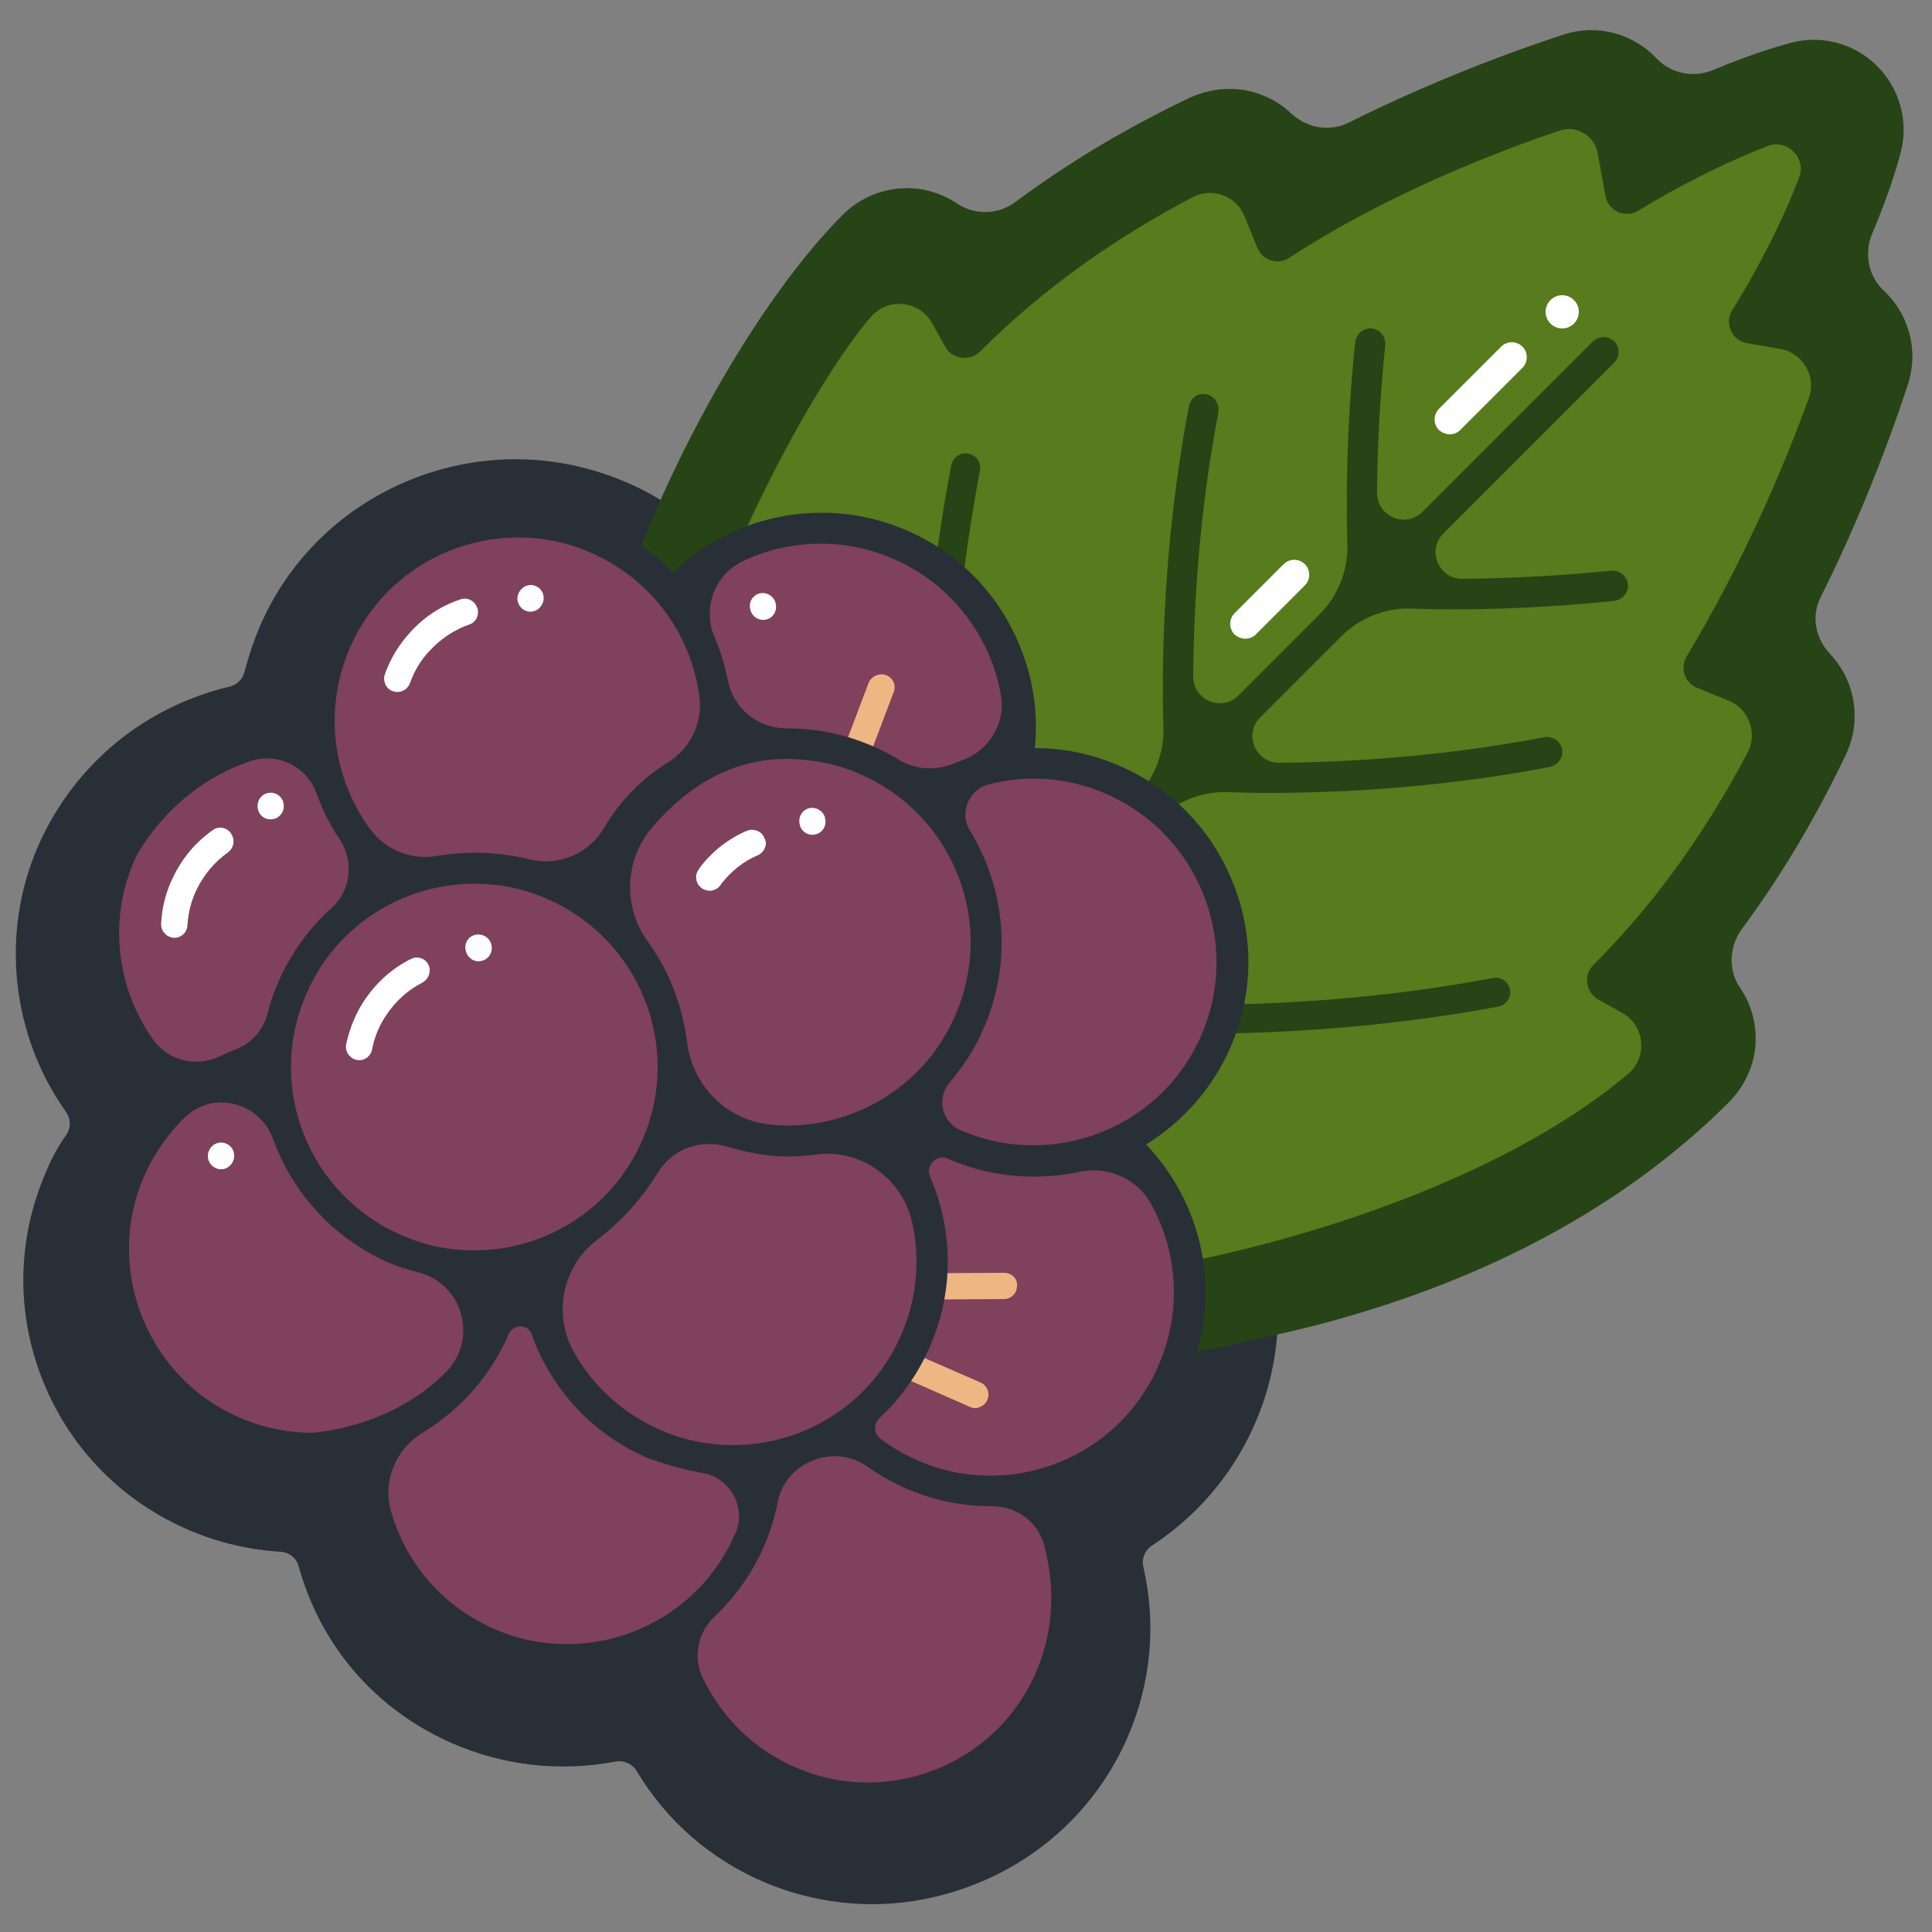 <?xml version="1.0" encoding="utf-8"?>
<!-- Generator: Adobe Illustrator 20.0.0, SVG Export Plug-In . SVG Version: 6.00 Build 0)  -->
<svg version="1.1" id="Layer_1" xmlns="http://www.w3.org/2000/svg" xmlns:xlink="http://www.w3.org/1999/xlink" x="0px" y="0px"
	 viewBox="0 0 500 500" style="enable-background:new 0 0 500 500;" xml:space="preserve">
<rect x="0" y="0" width="500" height="500" fill="#808080" stroke="none"/>
<style type="text/css">
	.st0{fill:#292F37;}
	.st1{fill:#577B1D;}
	.st2{fill:#AD2F26;}
	.st3{fill:#264415;}
	.st4{fill:#539243;}
	.st5{fill:#7F415B;}
	.st6{fill:#246901;}
	.st7{fill:#FFFFFF;}
	.st8{fill:#8A1100;}
	.st9{fill:#5EC865;}
	.st10{fill:#007500;}
	.st11{fill:#FF3D50;}
	.st12{fill:none;stroke:#246901;stroke-linecap:round;stroke-linejoin:round;stroke-miterlimit:10;}
	.st13{fill:none;stroke:#FFFFFF;stroke-linecap:round;stroke-linejoin:round;stroke-miterlimit:10;}
	.st14{fill:#FF3D50;stroke:#CC3248;stroke-miterlimit:10;}
	.st15{fill:none;stroke:#007500;stroke-linecap:round;stroke-linejoin:round;stroke-miterlimit:10;}
	.st16{fill:none;stroke:#264415;stroke-linecap:round;stroke-linejoin:round;stroke-miterlimit:10;}
	.st17{fill:#528B1C;}
	.st18{fill:#20420B;}
	.st19{fill:#314773;}
	.st20{fill:#7389B5;}
	.st21{fill:#528B1C;stroke:#20420B;stroke-linecap:round;stroke-linejoin:round;stroke-miterlimit:10;}
	.st22{fill:none;stroke:#314773;stroke-linejoin:round;stroke-miterlimit:10;}
	.st23{fill:#00FFFF;}
	.st24{fill:#22B473;stroke:#184C28;stroke-width:3;stroke-linecap:round;stroke-linejoin:round;stroke-miterlimit:10;}
	.st25{fill:#2E368E;}
	.st26{fill:#9A0D90;}
	.st27{fill:#161542;}
	.st28{fill:#251749;}
	.st29{fill:none;stroke:#FBA954;stroke-linecap:round;stroke-linejoin:round;stroke-miterlimit:10;}
	.st30{fill:#61303F;}
	.st31{fill:#EEB683;}
	.st32{fill:#1B631A;}
	.st33{fill:#FBA954;}
	.st34{fill:#ECD8A1;}
	.st35{fill:#DC0900;stroke:#184C28;stroke-width:1.701;stroke-miterlimit:10;}
	.st36{fill:none;stroke:#007500;stroke-width:2;stroke-linecap:round;stroke-miterlimit:10;}
	.st37{fill:#F10A00;stroke:#8A1100;stroke-miterlimit:10;}
	.st38{fill:none;stroke:#FFFFFF;stroke-linecap:round;stroke-miterlimit:10;}
	.st39{fill:none;stroke:#007500;stroke-width:3;stroke-linecap:round;stroke-miterlimit:10;}
	.st40{fill:#F10A00;}
	.st41{display:none;fill:#ECD8A1;}
	.st42{fill:#7389B5;stroke:#314773;stroke-miterlimit:10;}
	.st43{fill:none;stroke:#314773;stroke-miterlimit:10;}
	.st44{opacity:0.4;fill:#314773;}
	.st45{fill:#7389B5;stroke:#314773;stroke-linecap:round;stroke-linejoin:round;stroke-miterlimit:10;}
	.st46{fill:#8BA3CD;stroke:#314773;stroke-miterlimit:10;}
	.st47{fill:#5A7098;}
	.st48{fill:none;stroke:#FFFFFF;stroke-width:8;stroke-linecap:round;stroke-linejoin:round;stroke-miterlimit:10;}
	.st49{fill:#FF3D50;stroke:#AD2F26;stroke-miterlimit:10;}
	.st50{fill:#FF3D50;stroke:#CC3248;stroke-width:1.058;stroke-miterlimit:10;}
	.st51{fill:#539243;stroke:#246901;stroke-width:3;stroke-linejoin:round;stroke-miterlimit:10;}
</style>
<path class="st0" d="M11.9,303.3c-7.6,17.5-7.8,36.8-0.7,54.3c7.1,17.5,20.6,31.2,38.2,38.6c7.4,3.1,15.2,4.9,23.2,5.4
	c2.2,0.1,4.1,1.6,4.7,3.8c0.6,2.1,1.3,4.3,2.1,6.4c6.7,17.7,20,31.6,37.5,39.3c13.4,5.9,28.1,7.5,42.4,4.8c2.2-0.4,4.4,0.6,5.5,2.5
	c7.8,13,19.3,22.9,33.2,28.8c8.9,3.7,18.3,5.6,27.7,5.6c9.1,0,18.3-1.8,27-5.3c17.7-7.1,31.7-20.7,39.2-38.1c6-13.9,7.4-29.1,4-43.9
	c-0.5-2.1,0.4-4.3,2.2-5.5c28.1-18.3,39.9-53.9,28.1-84.8c-1.1-2.9-2.4-5.8-3.9-8.5c-1-1.9-0.8-4.3,0.7-5.9
	c18.3-20.1,23.8-48.1,14.3-73.1c-8.1-21.3-26.5-37.4-49-43.1c-2.1-0.5-3.5-2.1-3.8-4.3c-0.7-5.1-2-10.2-3.9-15
	c-6.7-17.6-20-31.6-37.5-39.2c-17.4-7.7-36.8-8.1-54.7-1.3l-1.2,0.5c-3.4,1.4-6.7,3-9.8,4.8c-1.8,1-3.8,1-5.5-0.1
	c-3.4-2.2-7.1-4.1-10.8-5.6c-17.6-7.3-37-7.4-54.7-0.3c-17.7,7.1-31.7,20.7-39.2,38.1c-1.6,3.8-2.9,7.7-3.9,11.6
	c-0.5,2-1.9,3.4-3.9,3.9c-3.5,0.8-7.1,2-10.4,3.3c-17.7,7.1-31.6,20.7-39.2,38.1c-9.7,22.4-6.9,48.7,7.3,68.7
	c1.2,1.7,1.3,3.9,0.2,5.7C15,296.7,13.3,299.9,11.9,303.3z"/>
<polygon class="st1" points="315.9,338.5 383.6,315.7 445.6,264.4 428.5,253.7 471.2,179.6 449.8,171.1 485.4,87 465.5,80.6 
	479.7,26.5 426.3,40 417.8,18.7 333,52.9 321.6,32.9 250.4,77.1 231.9,59.3 186.3,117.7 183.5,162.7 "/>
<path class="st3" d="M248.7,154.7c1.1-10.6,2.8-21.7,4.9-32.9c0.4-2-0.9-4-3-4.4c-2-0.4-4,0.9-4.4,3c-1.9,9.7-3.3,19.3-4.5,28.5
	C245.5,149.4,247.8,151.8,248.7,154.7z"/>
<path class="st3" d="M390.8,256.1c-0.4-2-2.3-3.4-4.4-3c-25.4,4.8-49.6,6.6-70.5,6.9c0.6,2.5,0.3,5.3-0.9,7.5
	c21.5-0.3,46.5-2.1,72.8-7C389.8,260.1,391.2,258.1,390.8,256.1z"/>
<path class="st5" d="M314.7,269.3c5.4-12.6,5.6-26.6,0.5-39.4s-14.8-22.8-27.5-28.2c-6.5-2.8-13.3-4.2-20.3-4.2
	c-1.5,0-3,0.1-4.5,0.2c1.8-9.5,0.9-19.4-2.7-28.7c-5.1-12.8-14.8-22.8-27.5-28.2c-6.5-2.8-13.3-4.2-20.3-4.2
	c-15,0-28.9,6.5-38.5,17.4c-5.2-6.4-11.8-11.4-19.5-14.7c-6.5-2.8-13.3-4.2-20.3-4.2c-20.6,0-39.1,12.2-47.3,31.1
	c-3.4,7.9-4.6,16.1-4,24.2c-1.5-0.1-3.1-0.2-4.6-0.2c-20.6,0-39.1,12.2-47.3,31.1c-9.7,22.6-1.9,48.5,17.4,62.2
	c-6.3,5.1-11.4,11.8-14.7,19.5c-11.2,26.1,0.9,56.4,26.9,67.6c6.5,2.8,13.3,4.2,20.3,4.2c5.1,0,10.1-0.8,14.9-2.2
	c-2.3,21.8,9.6,43.6,30.8,52.8c6.5,2.8,13.3,4.2,20.3,4.2c9.8,0,19.1-2.8,27-7.7c0.6,3.7,1.6,7.4,3,11c5.1,12.8,14.8,22.8,27.5,28.2
	c6.5,2.8,13.3,4.2,20.3,4.2c20.6,0,39.1-12.2,47.3-31.1c7.2-16.8,4.8-35.3-4.8-49.4c16.1-3.4,29.9-14.4,36.6-30
	c5.4-12.6,5.6-26.6,0.5-39.4c-3.1-7.9-8.1-14.7-14.4-20.1C300.7,290,309.6,280.9,314.7,269.3z M153.2,234.6
	c-0.1-0.1-0.2-0.1-0.3-0.2c0.1,0,0.2-0.1,0.4-0.2C153.2,234.4,153.2,234.5,153.2,234.6z"/>
<path class="st3" d="M307.2,350.4c8.4-1.6,27.3-5.8,35.2-7.9c43-11.5,78.2-30.6,104.7-56.9c4.1-4,6.8-9.4,7.2-15.1
	c0.4-5.5-1.1-10.7-4-14.9c-3.1-4.6-2.8-10.7,0.5-15.2c10.1-13.6,19.1-28.7,26.9-45.1c2.8-5.8,3-12.5,0.7-18.5
	c-1.1-2.9-2.8-5.4-4.8-7.6c-3.8-4-4.9-9.8-2.4-14.7c8.6-17.2,16.1-35.5,22.4-54.5c1.6-4.7,1.8-9.7,0.3-14.5
	c-1.2-4.1-3.5-7.6-6.4-10.3c-4-3.7-5.1-9.7-3-14.7c5.1-12,7.1-19.9,7.5-21.4c1.9-7.9-0.4-16.2-6.2-22c-4.4-4.4-10.3-6.8-16.4-6.8
	c-1.9,0-3.7,0.2-5.6,0.7c-1.4,0.4-9,2.3-20.4,7.1c-5,2.1-10.9,1-14.6-2.9c-1.5-1.6-3.2-3-5.1-4.1c-3.6-2.2-7.8-3.3-11.9-3.3
	c-2.5,0-4.9,0.4-7.3,1.2c-19.5,6.4-38.1,14.1-55.6,22.8c-4.9,2.4-10.7,1.3-14.7-2.4c-2.2-2.1-4.7-3.7-7.6-4.8
	c-2.7-1.1-5.6-1.6-8.5-1.6c-3.4,0-6.8,0.8-10,2.2c-16.4,7.8-31.5,16.8-45.2,27c-4.5,3.4-10.6,3.6-15.3,0.4c-2.9-1.9-6.2-3.2-9.7-3.7
	c-1.1-0.1-2.1-0.2-3.2-0.2c-6.1,0-12.1,2.4-16.5,6.8c-21.4,21.4-43.4,60.8-55.1,93.3c3.9,1.2,11.4,3.3,11.4,3.3s8.3-3.2,14.4-5.6
	c7.7-18.7,23.1-48.7,36.4-64.4c4.4-5.2,12.6-4.4,15.9,1.5l3.4,6.1c1.8,3.3,6.3,3.9,9,1.3l0.1-0.1c16.5-16.5,35.4-29.6,55-39.9
	c5.1-2.6,11.3-0.3,13.4,5l3.3,8.1c1.3,3.3,5.4,4.6,8.3,2.6c26.1-17.1,55.7-28.1,69.9-32.9c4.4-1.5,9.1,1.3,9.9,5.9l2,11
	c0.7,3.9,5.1,5.9,8.5,3.8c13.5-8.2,25.2-13.5,33.4-16.7c5.1-2,10.2,3.1,8.2,8.2c-3.2,8.4-8.7,20.4-17.3,34.3
	c-2.1,3.4-0.1,7.8,3.8,8.5l8.6,1.5c5.9,1,9.5,7.2,7.4,12.8c-7.7,21.1-18,44.1-31.6,66.8c-1.8,3-0.5,6.8,2.7,8.1l8.1,3.3
	c5.3,2.1,7.6,8.4,5,13.4c-10.3,19.6-23.3,38.4-39.8,54.9l-0.1,0.1c-2.7,2.7-2,7.2,1.3,9l6.1,3.4c5.9,3.3,6.7,11.4,1.6,15.8
	c-29.8,25.2-77.7,41.4-114.2,48.7L307.2,350.4z"/>
<path class="st3" d="M293.9,206.4c4.8-4.8,7.4-11.4,7.2-18.1c-0.5-16.6-0.1-48,6.6-83.2c0.4-2.2,2.5-3.6,4.7-3
	c2.1,0.5,3.2,2.6,2.9,4.7c-5.1,26.6-6.4,51.1-6.5,68.3c0,6.1,7.4,9.2,11.7,4.9l21-21c4.8-4.8,7.4-11.4,7.2-18.1
	c-0.3-11.4-0.3-29.9,2-52.2c0.2-2.1,2-3.8,4.1-3.7c2.2,0.1,3.9,2.1,3.7,4.3c-1.5,14.7-2.1,27.8-2.1,38.3c0,6.1,7.4,9.2,11.7,4.9
	l44-44c1.5-1.5,3.9-1.7,5.5-0.3c1.7,1.5,1.7,4.1,0.2,5.6l-44.3,44.3c-4.3,4.3-1.2,11.7,4.9,11.7c10.5-0.1,23.7-0.6,38.6-2.1
	c2.4-0.2,4.5,1.7,4.3,4.3c-0.2,1.8-1.7,3.3-3.6,3.5c-16.4,1.7-30.8,2.2-41.8,2.2c-4.1,0-7.7-0.1-10.7-0.2
	c-6.8-0.2-13.3,2.4-18.1,7.2l-21,21c-4.3,4.3-1.2,11.7,4.9,11.7c17.2-0.1,41.8-1.5,68.7-6.6c2.2-0.4,4.3,1.1,4.6,3.3
	c0.3,2.1-1.3,4-3.3,4.4c-28.7,5.5-55,6.7-72.7,6.7c-4,0-7.6-0.1-10.6-0.2c-6.8-0.2-13.3,2.4-18.1,7.2l-1,1c-0.7-1.2-1.4-2.3-2.4-3.3
	c-0.9-0.9-1.8-1.7-2.9-2.4L293.9,206.4z"/>
<path class="st7" d="M375.2,112.4c1,0,2-0.4,2.7-1.1L394,95.2c1.5-1.5,1.5-4,0-5.5c-1.5-1.5-4-1.5-5.5,0l-16.1,16.1
	c-1.5,1.5-1.5,4,0,5.5C373.2,112,374.2,112.4,375.2,112.4z"/>
<path class="st7" d="M322.3,165.3c1,0,2-0.4,2.7-1.1l12.7-12.7c1.5-1.5,1.5-4,0-5.5c-1.5-1.5-4-1.5-5.5,0l-12.7,12.7
	c-1.5,1.5-1.5,4,0,5.5C320.3,164.9,321.3,165.3,322.3,165.3z"/>
<circle class="st7" cx="404.3" cy="80.7" r="4.3"/>
<path class="st7" d="M123.7,158.5c0-0.4,0-0.8-0.2-1.2c-0.6-1.8-2.5-2.8-4.3-2.2c-5.1,1.7-9.5,4.6-13.1,8.6
	c-2.9,3.2-5.1,6.8-6.5,10.8c-0.6,1.8,0.3,3.8,2.1,4.4c1.8,0.6,3.7-0.3,4.4-2.1c1.1-3.1,2.8-6,5.1-8.4c2.9-3.1,6.3-5.4,10.3-6.8
	C122.8,161.2,123.7,159.9,123.7,158.5z"/>
<path class="st7" d="M111.2,250.8c0-0.4-0.2-0.8-0.3-1.1c-0.8-1.7-2.9-2.4-4.6-1.5c-4.8,2.4-8.7,5.9-11.8,10.4
	c-2.4,3.5-4,7.5-4.9,11.6c-0.4,1.8,0.8,3.7,2.7,4.1c1.8,0.4,3.6-0.8,4-2.7c0.6-3.3,1.9-6.3,3.8-9.1c2.4-3.5,5.5-6.3,9.2-8.2
	C110.6,253.6,111.3,252.2,111.2,250.8z"/>
<path class="st7" d="M124.5,248.7c1.8-0.3,3.1-2.1,2.7-4c-0.3-1.9-2.1-3.1-4-2.8s-3.1,2.1-2.7,4S122.6,249.1,124.5,248.7z"/>
<path class="st7" d="M57.4,302.6c1.9-0.1,3.3-1.8,3.2-3.7c-0.1-1.9-1.7-3.3-3.6-3.2s-3.3,1.8-3.2,3.7
	C53.9,301.3,55.6,302.7,57.4,302.6z"/>
<path class="st7" d="M137.4,158.3c1.9-0.1,3.3-1.7,3.3-3.6s-1.7-3.4-3.5-3.3s-3.3,1.7-3.3,3.6C134,156.9,135.6,158.4,137.4,158.3z"
	/>
<path class="st7" d="M210.7,216c1.9-0.2,3.2-2,2.9-3.9c-0.2-1.9-2-3.2-3.8-3c-1.9,0.2-3.2,2-2.9,3.9
	C207.1,214.9,208.8,216.3,210.7,216z"/>
<path class="st7" d="M197.9,160.4c1.9-0.2,3.2-2,2.9-3.9c-0.2-1.9-2-3.2-3.8-3c-1.9,0.2-3.2,2-2.9,3.9S196,160.6,197.9,160.4z"/>
<path class="st7" d="M197.8,216.8c-0.7-1.7-2.8-2.5-4.5-1.8c-4.9,2.1-9.1,5.4-12.3,9.7c0,0,0,0,0,0.1c0,0,0,0,0,0
	c-0.6,0.7-1,1.7-0.8,2.7c0.2,1.9,2,3.2,3.9,3c1.2-0.2,2.1-0.9,2.6-1.8c2.6-3.3,5.7-5.8,9.5-7.4c1.3-0.6,2.1-2,2-3.4
	C198.1,217.6,198,217.2,197.8,216.8z"/>
<path class="st7" d="M60.3,216.8c-0.1-0.4-0.3-0.7-0.5-1.1c-1.1-1.6-3.2-2-4.7-0.9c-4.4,3.1-7.8,7.1-10.2,12
	c-1.9,3.8-3,7.9-3.2,12.2c-0.1,1.9,1.3,3.5,3.2,3.7c1.9,0.1,3.5-1.3,3.6-3.2c0.2-3.3,1-6.5,2.5-9.5c1.9-3.8,4.6-7,8-9.4
	C60.2,219.7,60.7,218.2,60.3,216.8z"/>
<path class="st7" d="M70.6,212c1.9-0.3,3.1-2.1,2.8-4c-0.3-1.9-2.1-3.1-3.9-2.8c-1.9,0.3-3.1,2.1-2.8,4
	C67,211.1,68.7,212.3,70.6,212z"/>
<path class="st31" d="M259.9,329.4l-17.7,0.1c0.1,2.3,0,4.5-0.3,6.8l17.9-0.1c1.9,0,3.4-1.5,3.4-3.4
	C263.4,330.9,261.8,329.4,259.9,329.4z"/>
<path class="st31" d="M238.2,351c-0.6,1.4-1.2,2.8-2,4.2c-0.4,0.7-0.8,1.3-1.1,1.9l15.9,7c0.8,0.4,1.7,0.4,2.4,0.1
	c0.9-0.3,1.7-0.9,2.1-1.9c0.8-1.7,0-3.7-1.7-4.5L238.2,351z"/>
<path class="st31" d="M224.8,176.7l-6.2,16.4c2.2,0.7,4.3,1.6,6.4,2.6l6.3-16.6c0.7-1.8-0.2-3.7-2-4.4
	C227.5,174.1,225.5,175,224.8,176.7z"/>
<path class="st0" d="M134,131.1L134,131.1c-22.2,0-42.2,13.2-50.9,33.5c-3,6.9-4.5,14.2-4.5,21.5c-0.1,0-0.3,0-0.4,0h0h0
	c-22.2,0-42.2,13.2-50.9,33.5c-9.8,22.8-3.1,48.6,14.8,64c-5.1,5-9.3,11-12.2,17.7c-5.9,13.6-6.1,28.7-0.6,42.4
	c5.5,13.8,16,24.6,29.6,30.4c7,3,14.3,4.5,21.9,4.5c3.6,0,7.1-0.4,10.6-1c0,7.1,1.3,14.1,3.9,20.9c5.5,13.8,16,24.6,29.6,30.4
	c7,3,14.3,4.5,21.9,4.5c8.6,0,16.8-2,24.3-5.6c0.6,2.1,1.2,4.3,2.1,6.4c5.5,13.8,16,24.6,29.6,30.4c7,3,14.3,4.5,21.9,4.5
	c22.2,0,42.2-13.2,50.9-33.5c5.9-13.6,6.1-28.7,0.6-42.4c-0.8-2.1-1.8-4.1-2.8-6c15-4.8,27.6-15.9,34-30.9
	c5.9-13.6,6.1-28.7,0.6-42.4c-2.7-6.7-6.6-12.7-11.4-17.7c9.5-5.9,17.3-14.6,21.9-25.3c5.9-13.6,6.1-28.7,0.6-42.4
	c-5.5-13.8-16-24.6-29.6-30.4c-6.9-3-14.3-4.5-21.7-4.5c0.9-8.7-0.3-17.6-3.7-26c-5.5-13.8-16-24.6-29.6-30.4
	c-7-3-14.3-4.5-21.9-4.5h0h0c-14.6,0-28.3,5.7-38.4,15.5c-5-5.2-11.1-9.5-18.1-12.5C148.9,132.6,141.6,131.1,134,131.1 M212.4,140.7
	c6.3,0,12.6,1.2,18.7,3.9c15.1,6.5,25.2,20,27.9,35.1c1.4,7.4-3,14.6-10.1,17.1c-0.8,0.3-1.6,0.6-2.4,0.9c-4.5,1.8-9.6,1.5-13.7-1
	c-2.3-1.4-4.6-2.6-7.2-3.7c-7-3-14.3-4.5-21.9-4.5h0h0c0,0-0.1,0-0.1,0c-7.4,0-13.8-5.1-15.2-12.3c-0.8-3.9-1.9-7.7-3.5-11.4
	c-3.2-7.4,0.1-16.2,7.4-19.6C198.6,142.2,205.5,140.7,212.4,140.7z M203.7,299.3c2.5,0,5-0.2,7.4-0.5c11.6-1.6,22.5,6.2,25,17.7
	c2,9.3,1.3,19.4-2.8,28.8c-7.7,18-25.2,28.7-43.6,28.7c-6.3,0-12.6-1.2-18.7-3.9c-9.9-4.3-17.6-11.5-22.5-20.2
	c-5.5-9.8-2.9-22.3,6-29c7.4-5.6,12.5-12.1,15.8-17.5c3.7-6,10.9-8.7,17.7-6.7C192.7,298.1,198.2,299.3,203.7,299.3z M122.8,228.7
	c6.3,0,12.6,1.2,18.7,3.9c24.1,10.4,35.2,38.3,24.8,62.3c-7.7,18-25.2,28.7-43.6,28.7c-6.3,0-12.6-1.2-18.7-3.9
	c-24.1-10.4-35.2-38.3-24.8-62.3C86.9,239.4,104.4,228.7,122.8,228.7z M203.8,196.4c6.3,0.1,12.6,1.2,18.7,3.9
	c24.1,10.4,35.2,38.3,24.8,62.3c-7.7,18-25.2,28.7-43.6,28.7c-2,0-4-0.2-6-0.5c-10.7-1.8-18.6-10.5-19.9-21.2
	c-0.6-4.7-1.8-9.4-3.6-14c-1.7-4.3-3.9-8.3-6.6-12c-6.3-8.7-6-20.6,0.7-28.9C176,205.5,187.6,196.3,203.8,196.4z M156.3,214.3
	c-3.9,6.6-11.7,10-19.2,8.1c-7.8-1.9-14.3-1.7-14.3-1.7h0h0c-3.3,0-6.5,0.3-9.6,0.8c-6.7,1.2-13.4-1.5-17.4-6.9
	c-9.6-13.1-12.2-30.8-5.3-46.8c7.7-18,25.2-28.7,43.6-28.7c6.3,0,12.6,1.2,18.7,3.9c15.8,6.8,26.1,21.2,28.2,37.2
	c0.9,6.8-2.3,13.5-8.1,17.1C167.8,200.4,161.3,205.8,156.3,214.3z M64.7,197c7-2.4,14.7,1.3,17.2,8.3c0.2,0.6,0.4,1.2,0.7,1.8
	c1.4,3.6,3.2,7,5.3,10.1c3.8,5.7,2.9,13.3-2.1,17.8c-5.8,5.2-10.6,11.8-13.8,19.2c-1.2,2.7-2.1,5.5-2.8,8.2
	c-1.1,4.2-4.1,7.6-8.2,9.2c-1.4,0.5-2.8,1.2-4.2,1.8c-6.1,2.9-13.4,1.1-17.2-4.4c-9.2-13-11.7-30.4-4.9-46.2
	C34.6,222.8,43.2,204.3,64.7,197z M80.8,370.8c-6.8,0-13.7-1.5-20.3-4.6c-22-10.4-32.6-36.2-24.3-59.1c2.6-7,6.6-13,11.6-17.9
	c7.3-7.1,19.4-4,22.9,5.6c5,13.9,15.6,25.8,30.2,32.1c0,0,2.7,1.2,7.4,2.4c11.5,2.9,15.5,17.2,7.2,25.7
	C101.2,369.7,80.8,370.8,80.8,370.8z M181.8,381.2c7.1,1.2,11.4,8.8,8.6,15.5c0,0,0,0.1-0.1,0.1c-7.7,18-25.2,28.7-43.6,28.7
	c-6.3,0-12.6-1.2-18.7-3.9c-13.6-5.9-23.1-17.3-26.8-30.5c-2.3-7.9,1.3-16.2,8.3-20.4c9.7-5.9,17.5-14.7,22.2-25.5l0,0
	c1.1-2.6,5-2.6,5.9,0.1c0.2,0.6,0.4,1.1,0.6,1.7c5.5,13.8,16,24.6,29.6,30.4C167.9,377.4,174.3,379.9,181.8,381.2z M268.2,432.6
	c-7.7,18-25.2,28.7-43.6,28.7c-6.3,0-12.6-1.2-18.7-3.9c-11-4.7-19.3-13.2-24.1-23.3c-2.5-5.3-1.2-11.7,3.1-15.7
	c5.4-5.1,9.8-11.3,12.9-18.4c1.6-3.7,2.7-7.4,3.5-11.3c0.9-4.9,4.4-8.9,9-10.7c0.1,0,0.1,0,0.2-0.1c4.6-1.8,9.8-1.3,13.9,1.6
	c3.2,2.3,6.6,4.2,10.3,5.8c7,3,14.3,4.5,21.9,4.5c0,0,0.1,0,0.1,0c6,0,11.4,3.6,13.3,9.3C273.1,409.8,272.9,421.6,268.2,432.6z
	 M299.9,353.2c-7.7,18-25.2,28.7-43.6,28.7c-6.3,0-12.6-1.2-18.7-3.9c-3.5-1.5-6.7-3.4-9.7-5.6c-1.8-1.3-1.9-3.9-0.3-5.4
	c5.5-5.1,10-11.4,13.1-18.6c5.9-13.6,6.1-28.7,0.6-42.4c-0.2-0.5-0.4-1-0.6-1.5c-1.3-3,1.8-5.9,4.8-4.6c0,0,0.1,0,0.1,0.1
	c7,3,14.3,4.5,21.9,4.5c4,0,7.9-0.4,11.7-1.2c7.3-1.6,15,1.6,18.6,8.1C304.7,323.7,306,339.1,299.9,353.2z M267.4,296.4
	c-6.3,0-12.6-1.2-18.7-3.9c0,0-0.1,0-0.1,0c-4.9-2.1-6.3-8.4-2.8-12.4c3.6-4.2,6.7-9,8.9-14.3c7.4-17.2,5.4-36-3.7-50.9
	c-2.8-4.5-0.3-10.6,4.9-11.9c3.8-1,7.7-1.5,11.6-1.5c6.8,0,13.7,1.5,20.2,4.6c22.2,10.5,32.8,36.6,24.1,59.6
	C304.6,284.9,286.5,296.4,267.4,296.4z"/>
</svg>